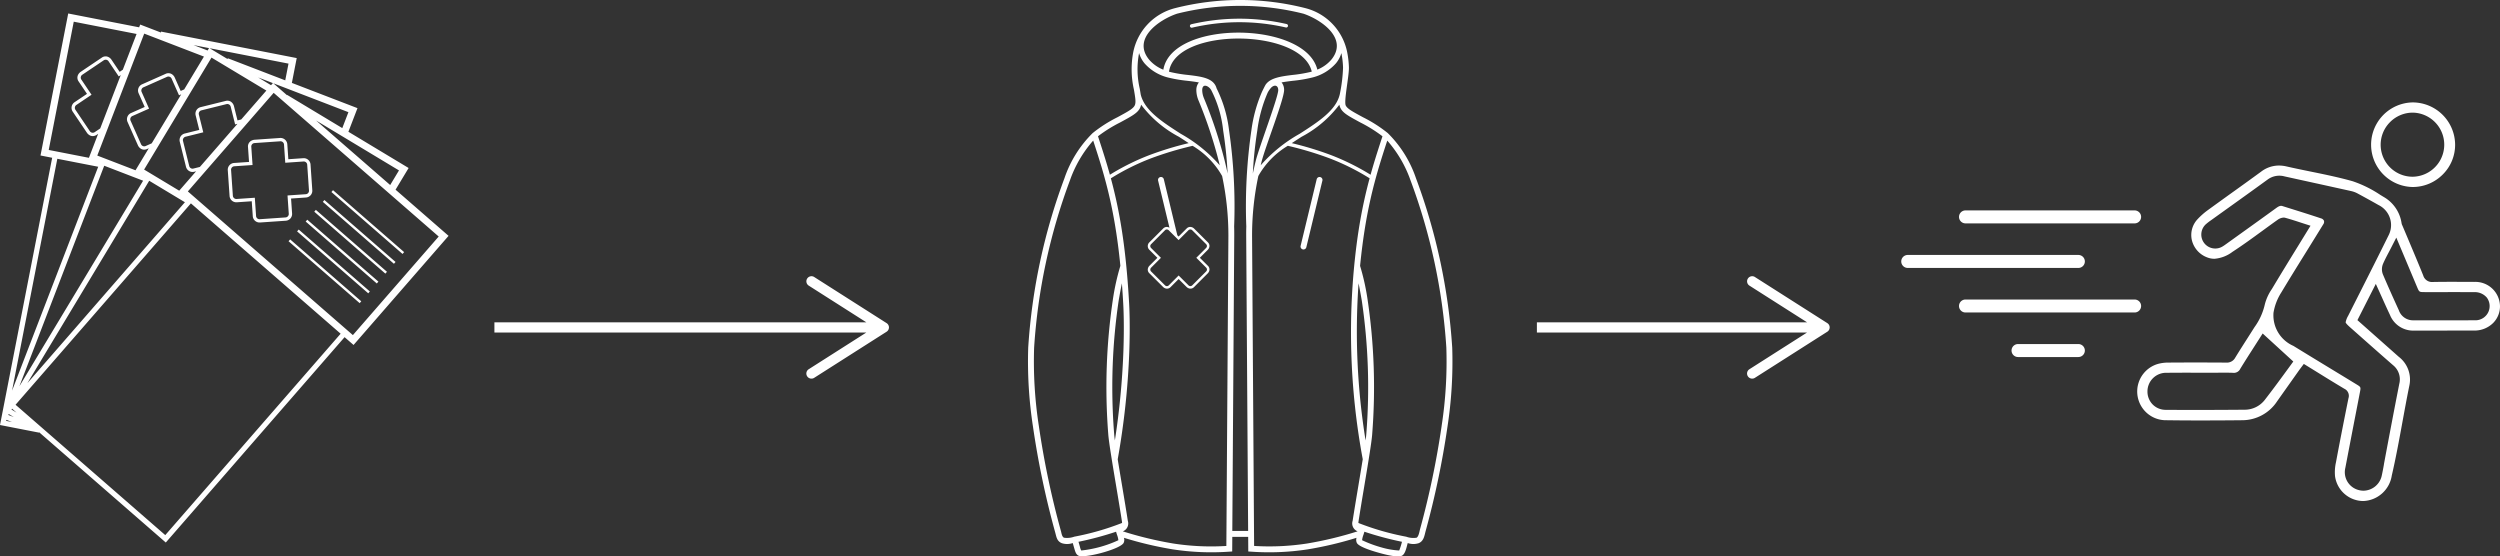 <svg viewBox="0 0 212.956 47.396" xmlns="http://www.w3.org/2000/svg"><rect x="0" y="0" width="212.956" height="47.396" fill="#333333" stroke="none"/><defs><style>.cls-1{fill:#fff;}</style></defs><title>Patch and Go</title><g data-name="Isolation Mode" id="Isolation_Mode"><path d="M210.774,24.013l-1.782-.007c-.574,0-1.147.003-1.754.014a.777.777,0,0,1-.821-.552c-.414-1.027-.845-2.049-1.275-3.069l-.499-1.182a.666.666,0,0,1-.07-.197,3.085,3.085,0,0,0-1.531-2.247l-.282-.171a9.924,9.924,0,0,0-2.354-1.164c-1.177-.332-2.402-.583-3.588-.825-.682-.14-1.363-.279-2.041-.434a2.951,2.951,0,0,0-.655-.078,2.505,2.505,0,0,0-1.518.524q-1.151.841-2.312,1.67-1.106.792-2.208,1.593a6.116,6.116,0,0,0-.883.776,1.961,1.961,0,0,0-.494,1.788,2.088,2.088,0,0,0,1.286,1.466,1.696,1.696,0,0,0,.637.126,2.925,2.925,0,0,0,1.538-.592c.868-.563,1.723-1.188,2.549-1.791.433-.315.864-.632,1.301-.94a.983.983,0,0,1,.509-.188l.094.008.027.008c.457.124.908.271,1.378.425l.79.255-1.017,1.655c-.753,1.224-1.493,2.427-2.218,3.639l-.062.102a4.079,4.079,0,0,0-.596,1.306,5.291,5.291,0,0,1-.882,1.942l-.592.931c-.353.552-.705,1.104-1.048,1.664a.798.798,0,0,1-.759.419q-1.26-.009-2.521-.01-1.21,0-2.42.009a3.323,3.323,0,0,0-.898.118,2.447,2.447,0,0,0,.756,4.792q1.482.021,2.966.019,1.726,0,3.452-.019a3.562,3.562,0,0,0,3.001-1.625l1.856-2.621c.06-.085.411-.55.411-.55l1.078.665c.795.493,1.582.98,2.379,1.453a.663.663,0,0,1,.347.801c-.367,1.819-.727,3.641-1.066,5.464a3.815,3.815,0,0,0-.079,1.185,2.444,2.444,0,0,0,2.396,2.111h.011a2.559,2.559,0,0,0,2.426-2.169c.352-1.515.637-3.075.912-4.584.186-1.012.37-2.023.575-3.03a2.442,2.442,0,0,0-.888-2.501l-3.525-3.125,1.567-3.088.515,1.138c.236.524.457,1.018.69,1.506a2.129,2.129,0,0,0,2.075,1.334l5.113-.003a2.247,2.247,0,0,0,1.607-.65,2.007,2.007,0,0,0,.577-1.438A2.098,2.098,0,0,0,210.774,24.013Zm-15.769,7.253c-.728.997-1.302,1.784-2.096,2.812a2.166,2.166,0,0,1-1.717.823c-1.549.013-2.928.019-4.201.019-.883,0-1.714-.003-2.517-.009a1.548,1.548,0,0,1-1.106-.459,1.567,1.567,0,0,1-.442-1.128,1.588,1.588,0,0,1,1.655-1.568c.886-.011,1.786-.009,2.657-.007.368.001.737.003,1.105.002.183,0,.366-.002.549-.003.433-.004.88-.008,1.325.009a.597.597,0,0,0,.613-.34c.42-.684.765-1.222,1.13-1.791.157-.244.319-.498.497-.777l.282-.442,2.61,2.388Zm5.943-6.201q-.466.922-.932,1.845a1.67,1.67,0,0,0-.208.55c.02.102.298.349.403.442l.461.408c1.04.922,2.115,1.875,3.18,2.802a1.549,1.549,0,0,1,.525,1.582c-.488,2.478-.951,4.935-1.3,6.804.006.024-.184,1.034-.23,1.159a1.623,1.623,0,0,1-1.511,1.143,1.59,1.59,0,0,1-.388-.049,1.571,1.571,0,0,1-1.166-1.902q.471-2.467.951-4.933l.296-1.531c.078-.402.07-.419-.27-.627q-1.031-.63-2.063-1.256c-1.096-.666-2.229-1.355-3.34-2.039a2.839,2.839,0,0,1-1.694-2.82,4.562,4.562,0,0,1,.654-1.714c.704-1.173,1.437-2.352,2.146-3.493q.723-1.163,1.441-2.33a.358.358,0,0,0,.059-.301.384.384,0,0,0-.256-.205c-.859-.288-1.741-.564-2.593-.831l-.693-.217c-.127-.04-.257-.027-.511.157q-1.593,1.155-3.194,2.299l-1.07.768c-.093.068-.19.139-.299.204a1.189,1.189,0,0,1-1.41-1.909,4.496,4.496,0,0,1,.379-.292l.06-.042q.69-.496,1.381-.99c1.122-.804,2.282-1.635,3.417-2.461a1.682,1.682,0,0,1,1.431-.26l1.895.417q1.896.416,3.791.836a2.139,2.139,0,0,1,.545.206c.685.37,1.249.682,1.774.981a1.901,1.901,0,0,1,.851,2.59C202.633,21.732,201.777,23.426,200.949,25.065Zm9.942,2.216c-.875.005-1.759.006-2.637.006-.633,0-1.262-.001-1.882-.001l-.85-.001a1.275,1.275,0,0,1-1.186-.866c-.412-.901-.895-1.969-1.357-3.055a1.196,1.196,0,0,1,.014-.888c.144-.333.31-.649.486-.983.07-.133.141-.269.214-.411l.431-.842.788,1.874c.335.798.659,1.568.983,2.337.181.43.181.43.646.431q.703,0,1.408-0c.94-0,1.879-.001,2.819.003a1.34,1.34,0,0,1,1.062.459,1.21,1.21,0,0,1-.94,1.939Zm-5.369-11.352h.015a3.601,3.601,0,0,0,2.547-1.069,3.55,3.55,0,0,0,1.05-2.54,3.623,3.623,0,0,0-3.616-3.596,3.603,3.603,0,0,0,.005,7.205Zm-1.936-5.521a2.718,2.718,0,0,1,1.941-.813h.006a2.73,2.73,0,0,1-.007,5.459h-.003a2.723,2.723,0,0,1-1.937-4.646Zm-36.712,8.068a.554.554,0,0,1,.553-.553h14.406a.553.553,0,0,1,0,1.106H167.426A.554.554,0,0,1,166.873,18.476Zm14.959,8.143H167.426a.553.553,0,1,1,0-1.106h14.406a.553.553,0,0,1,0,1.106ZM177.04,22.824H162.506a.553.553,0,1,1,0-1.106H177.04a.553.553,0,0,1,0,1.106Zm.553,7.036a.554.554,0,0,1-.553.553h-5.139a.553.553,0,0,1,0-1.106H177.04A.554.554,0,0,1,177.593,29.86ZM38.21,20.09,33.695,16.158l1.112-1.847-5.13-3.088.774-2.011L24.862,7.062l.413-2.115L13.72,2.692l-.015.078-1.763-.678-.091.236L5.811,1.148,3.45,13.245l.994.194L0,36.204l3.328.649.006-.032,10.789,9.393L29.353,28.72l.764.665Zm-4.973-4.329-6.313-5.496,7.062,4.251Zm-4.08-4.849-4.695-2.826-.014.023L23.284,7.094l6.395,2.461Zm-12.13,3.308-.535.133a.292.292,0,0,1-.377-.227l-.523-2.106a.297.297,0,0,1,.227-.377l1.497-.372-.372-1.497a.297.297,0,0,1,.227-.378l2.107-.523a.299.299,0,0,1,.377.227l.373,1.497.198-.049Zm3.519-4.043-.315.079-.304-1.224a.654.654,0,0,0-.275-.379.563.563,0,0,0-.443-.053l-2.107.523a.577.577,0,0,0-.432.719l.304,1.224-1.224.304a.577.577,0,0,0-.433.719l.523,2.106a.582.582,0,0,0,.553.454.686.686,0,0,0,.166-.021l.144-.036-1.437,1.651-2.99-1.799,5.74-9.538L22.69,7.715ZM8.878,14.118,12.191,15.393,1.651,32.903ZM.742,35.266l.437.263L.71,35.348Zm.238-.379.046-.076.385.335ZM12.71,15.397l3.041,1.83L2.331,32.64Zm.214-3.188-.503.223a.297.297,0,0,1-.411-.158l-.881-1.983a.298.298,0,0,1,.158-.412l1.41-.626L12.071,7.844a.298.298,0,0,1,.158-.411l1.983-.881a.299.299,0,0,1,.412.159L15.25,8.119l.186-.083Zm9.063-5.614,1.257.484-.156.179Zm2.31.25L19.406,4.963l-.025.064-1.529-.921L24.575,5.419ZM17.807,4.098l-.122.203-1.198-.461Zm-.435.722L15.689,7.617l-.297.132L14.881,6.596a.691.691,0,0,0-.183-.235.551.551,0,0,0-.6-.066L12.115,7.176a.576.576,0,0,0-.301.782l.512,1.153-1.153.512a.576.576,0,0,0-.301.783l.881,1.983a.687.687,0,0,0,.183.235.524.524,0,0,0,.34.125.636.636,0,0,0,.26-.059l.136-.06-1.129,1.875-3.256-1.253L12.285,2.863ZM8.536,10.942l-.457.307a.298.298,0,0,1-.432-.084L6.435,9.365a.298.298,0,0,1,.084-.433l1.279-.861L6.938,6.791A.297.297,0,0,1,7.022,6.359l1.8-1.212a.295.295,0,0,1,.432.084l.861,1.279.17-.114ZM6.283,1.848l5.351,1.045L10.462,5.938l-.27.182L9.488,5.074a.654.654,0,0,0-.388-.263.562.562,0,0,0-.435.102L6.865,6.125a.703.703,0,0,0-.2.221.551.551,0,0,0,.04.603l.704,1.046-1.046.704a.577.577,0,0,0-.161.823l1.212,1.8a.698.698,0,0,0,.221.2.529.529,0,0,0,.265.072.605.605,0,0,0,.337-.111l.123-.083-.786,2.042L4.15,12.773ZM8.366,14.204,1.028,33.275,4.883,13.525ZM.542,35.763l.477.183-.494-.096Zm13.536,9.819L1.325,34.478,16.262,17.323,29.016,28.426ZM16.002,16.305,23.312,7.909,37.369,20.148l-7.31,8.396Zm8.878,1.865-.087-1.258,1.258-.087a.577.577,0,0,0,.551-.633l-.149-2.165a.579.579,0,0,0-.633-.551l-1.258.087-.087-1.258a.581.581,0,0,0-.633-.551l-2.165.15a.71.71,0,0,0-.283.091.551.551,0,0,0-.268.541l.087,1.258-1.258.087a.577.577,0,0,0-.551.633l.15,2.165a.581.581,0,0,0,.633.551l1.257-.087.087,1.258a.576.576,0,0,0,.58.552q.026,0,.053-.001l2.166-.149A.577.577,0,0,0,24.88,18.17Zm-.57.352-2.166.149a.295.295,0,0,1-.332-.289l-.106-1.539-1.539.106a.299.299,0,0,1-.332-.289l-.15-2.165a.296.296,0,0,1,.289-.332l1.539-.106-.106-1.539a.296.296,0,0,1,.289-.332l2.165-.15a.299.299,0,0,1,.332.289l.106,1.539,1.539-.106a.296.296,0,0,1,.332.289l.149,2.165a.296.296,0,0,1-.289.332l-1.539.106.106,1.539A.296.296,0,0,1,24.311,18.522Zm10.115,2.953-.137.157L28.23,16.357l.137-.157Zm-6.79-4.437,6.059,5.276-.137.157-6.059-5.276Zm-.73.839,6.059,5.275-.137.157L26.77,18.034Zm-.73.838,6.059,5.275-.137.157-6.059-5.275Zm-.73.838,6.06,5.276-.137.157-6.06-5.276Zm-.73.839,6.059,5.275-.137.157L24.579,20.55Zm51.008,7.498a.435.435,0,0,1-.201.367l-6.183,3.938a.435.435,0,0,1-.467-.733l4.925-3.137H42.115v-.869H73.798l-4.924-3.136a.435.435,0,0,1,.467-.733L75.523,27.524A.435.435,0,0,1,75.724,27.891Zm80.132,0a.435.435,0,0,1-.201.367l-6.183,3.938a.435.435,0,0,1-.467-.733l4.925-3.137H130.916v-.869h23.015l-4.925-3.136a.435.435,0,0,1,.467-.733L155.655,27.524A.435.435,0,0,1,155.856,27.891Zm-43.21-12.504-1.368,5.673a.25.25,0,0,1-.487-.118l1.369-5.673a.25.25,0,1,1,.487.118Zm11.057,14.205a50.384,50.384,0,0,0-3.087-14.413,9.834,9.834,0,0,0-2.401-3.841,11.69,11.69,0,0,0-2.101-1.344c-.9-.487-1.333-.721-1.476-1-.181-.352.285-2.511.267-3.245a7.87,7.87,0,0,0-.144-1.283A4.85,4.85,0,0,0,111.19.692a22.549,22.549,0,0,0-11.09,0,4.85,4.85,0,0,0-3.571,3.772,7.79,7.79,0,0,0,.061,3.167c.125.733.19,1.114.063,1.361-.144.279-.576.513-1.476,1a11.689,11.689,0,0,0-2.101,1.344,9.834,9.834,0,0,0-2.401,3.841A50.387,50.387,0,0,0,87.587,29.591a36.501,36.501,0,0,0,.406,6.762,73.375,73.375,0,0,0,1.898,9.025c.101.369.139.719.552.89a1.451,1.451,0,0,0,.936-.01l.135.467c.095.331.159.503.35.607.478.26,3.574-.547,3.85-1.088a.602.602,0,0,0,.027-.433,30.864,30.864,0,0,0,4.145.983,21.717,21.717,0,0,0,4.843.197l.233-.015.008-1.245h1.353l-0.0 0.0.008,1.245.233.015a21.697,21.697,0,0,0,4.843-.197,30.864,30.864,0,0,0,4.145-.983.604.604,0,0,0,.027.433c.195.385,1.643.779,1.973.87.395.108,1.52.412,1.877.218.29-.158.393-.755.485-1.074a1.449,1.449,0,0,0,.936.01c.437-.182.483-.637.593-1.042a73.594,73.594,0,0,0,1.856-8.873A36.5,36.5,0,0,0,123.703,29.591Zm-7.825-19.158a12.023,12.023,0,0,1,1.885,1.176c-.267.816-.529,1.62-.781,2.468-.079.265-.156.533-.232.808l0.0 0a20.175,20.175,0,0,0-3.393-1.682,28.027,28.027,0,0,0-3.318-1.01c.275-.183.554-.362.831-.54a9.696,9.696,0,0,0,3.221-2.735,1.079,1.079,0,0,0,.103.302C114.407,9.638,114.885,9.896,115.878,10.433Zm-1.609-5.878a7.395,7.395,0,0,1,.136,1.202,13.24,13.24,0,0,1-.28,2.285c-.323,1.371-1.84,2.344-3.418,3.357a12.565,12.565,0,0,0-3.316,2.68l-0-.001c.022-.093.044-.185.067-.277.315-1.27,1.95-5.4,1.927-6.154a1.012,1.012,0,0,0-.155-.541.729.729,0,0,0-.065-.083c.295-.059.632-.1.986-.143a11.694,11.694,0,0,0,1.608-.271A3.926,3.926,0,0,0,113.795,5.398a2.425,2.425,0,0,0,.467-.877Zm-6.287,3.343a2.038,2.038,0,0,1,.325-.457c.276-.247.566-.17.578.223.017.563-1.632,4.885-1.913,6.02q-.135.543-.252,1.102a34.708,34.708,0,0,1,.379-3.654,11.777,11.777,0,0,1,.884-3.234Zm-7.722-6.731a22.059,22.059,0,0,1,10.773,0c1.558.526,3.833,2.134,2.375,3.914a3.085,3.085,0,0,1-1.193.848c-1.014-4.145-12.397-4.258-13.117.008A3.094,3.094,0,0,1,97.885,5.081C96.426,3.3,98.702,1.693,100.26,1.167ZM97.023,4.555l.007-.034a2.43,2.43,0,0,0,.467.877A3.928,3.928,0,0,0,99.533,6.612a11.749,11.749,0,0,0,1.608.271c.353.042.691.083.986.143a.696.696,0,0,0-.065.083,1.012,1.012,0,0,0-.155.541,2.351,2.351,0,0,0,.2.941,38,38,0,0,1,1.727,5.212c.023.092.045.184.067.277a12.542,12.542,0,0,0-3.316-2.681c-1.578-1.013-3.096-1.987-3.418-3.357-.023-.149-.051-.313-.082-.496A7.288,7.288,0,0,1,97.023,4.555Zm5.384,3.108c.017-.559.486-.383.726-.055l.013.039.012-.004a9.801,9.801,0,0,1,1.035,3.488,34.601,34.601,0,0,1,.379,3.654q-.117-.559-.252-1.102a38.566,38.566,0,0,0-1.75-5.281A1.873,1.873,0,0,1,102.407,7.663ZM93.529,11.608a12.017,12.017,0,0,1,1.885-1.176c.993-.537,1.47-.795,1.685-1.212a1.075,1.075,0,0,0,.103-.303,9.692,9.692,0,0,0,3.221,2.735c.277.178.556.357.831.54a28.047,28.047,0,0,0-3.318,1.01,20.136,20.136,0,0,0-3.393,1.682c-.076-.274-.154-.543-.232-.808-.252-.848-.514-1.652-.781-2.468Zm1.737,34.409a10.056,10.056,0,0,1-3.162.876.976.976,0,0,1-.109-.305l-.126-.437a27.374,27.374,0,0,0,3.2-.858v0l.073.241A1.856,1.856,0,0,1,95.266,46.017Zm-3.758-.301 0-0a1.801,1.801,0,0,1-.872.088c-.178-.074-.215-.393-.259-.553a72.905,72.905,0,0,1-1.886-8.968,36.021,36.021,0,0,1-.402-6.668A49.849,49.849,0,0,1,91.142,15.359,10.227,10.227,0,0,1,93.121,11.975c.244.746.482,1.484.708,2.244.265.893.516,1.824.743,2.847.251,1.129.475,2.377.664,3.824.072.554.139,1.138.2,1.756a19.779,19.779,0,0,0-.639,2.871,50.93,50.93,0,0,0-.392,11.472c.047.676.372,2.619.688,4.509.179,1.07.355,2.123.48,2.942a.501.501,0,0,1,.005.107A22.469,22.469,0,0,1,91.508,45.716ZM95.566,24.133l0.0 0c.043.562.082,1.15.115,1.767.017.303.095,1.801.009,4.115a65.296,65.296,0,0,1-.722,7.502c-.031-.236-.053-.428-.062-.564a50.335,50.335,0,0,1,.386-11.353C95.381,25.081,95.475,24.573,95.566,24.133Zm8.898,22.373a21.09,21.09,0,0,1-4.502-.205,31.362,31.362,0,0,1-4.318-1.04.718.718,0,0,0,.427-.895c-.118-.776-.298-1.855-.482-2.95-.132-.79-.266-1.588-.38-2.297l.001.001a65.938,65.938,0,0,0,.982-9.084c.087-2.342.008-3.855-.009-4.159v-.001c-.106-1.93-.259-3.587-.449-5.048-.19-1.46-.418-2.723-.672-3.867-.138-.623-.284-1.208-.436-1.77a19.905,19.905,0,0,1,3.418-1.704,28.78,28.78,0,0,1,3.546-1.065,7.003,7.003,0,0,1,2.514,2.573,24.444,24.444,0,0,1,.534,5.077Zm1.699-27.213q-.012.389-.009.779l.165,25.157h-1.347l-.001-0.0.165-25.157q.003-.391-.009-.779a45.17,45.17,0,0,0-.44-8.241,10.779,10.779,0,0,0-1.062-3.541l.003-.001c-.247-.862-1.265-.985-2.43-1.125a11.39,11.39,0,0,1-1.539-.257c-.027-.007-.054-.015-.081-.022.563-3.816,11.297-3.709,12.161-.008-.036.011-.072.021-.109.03a11.398,11.398,0,0,1-1.539.257c-.995.124-1.865.249-2.268.808-.061.084-.26.498-.317.613a12.234,12.234,0,0,0-.903,3.246A45.177,45.177,0,0,0,106.163,19.293Zm9.54,22.122c-.183,1.096-.363,2.174-.482,2.95a.717.717,0,0,0,.426.894,31.235,31.235,0,0,1-4.317,1.04,21.085,21.085,0,0,1-4.502.205l-.174-26.435a24.449,24.449,0,0,1,.534-5.077,7.005,7.005,0,0,1,2.514-2.573A28.843,28.843,0,0,1,113.249,13.484a19.903,19.903,0,0,1,3.418,1.704c-.151.562-.297,1.147-.436,1.77-.254,1.144-.482,2.407-.672,3.867a58.942,58.942,0,0,0,.523,18.293C115.968,39.826,115.835,40.625,115.703,41.414Zm.023-17.281c.091.441.185.948.274,1.468a50.378,50.378,0,0,1,.386,11.353c-.009.136-.031.328-.062.564v0A58.205,58.205,0,0,1,115.726,24.133Zm3.697,22.018a5.916,5.916,0,0,1-.234.741,6.688,6.688,0,0,1-1.506-.261,10.226,10.226,0,0,1-1.657-.615,1.877,1.877,0,0,1,.124-.483l.073-.241a27.378,27.378,0,0,0,3.2.858Zm3.379-9.867a73.029,73.029,0,0,1-1.844,8.812c-.04.148-.111.63-.301.709a1.801,1.801,0,0,1-.872-.088,22.456,22.456,0,0,1-4.071-1.169.498.498,0,0,1,.005-.107c.124-.819.301-1.873.479-2.942.316-1.891.641-3.833.688-4.509a50.91,50.91,0,0,0-.392-11.472,19.775,19.775,0,0,0-.639-2.871c.061-.618.128-1.202.2-1.756.188-1.446.413-2.695.664-3.824.227-1.024.478-1.954.743-2.847.226-.76.464-1.498.708-2.244A10.226,10.226,0,0,1,120.15,15.359a49.845,49.845,0,0,1,3.053,14.256A36.016,36.016,0,0,1,122.801,36.283ZM101.37,2.263a.151.151,0,0,1,.089-.193,17.977,17.977,0,0,1,8.153-.019.15.15,0,0,1-.096.285,17.724,17.724,0,0,0-7.954.017l0-0A.151.151,0,0,1,101.37,2.263Zm1.656,18.686a.431.431,0,0,0-.14-.311L101.714,19.468a.501.501,0,0,0-.328-.139h-.001a.432.432,0,0,0-.31.14l-.679.68-.108-.108-1.151-4.773a.25.25,0,0,0-.487.118l.967,4.011a.452.452,0,0,0-.23-.066.431.431,0,0,0-.311.14l-1.169,1.171a.44.44,0,0,0,.001.64l.68.679-.68.681a.499.499,0,0,0-.139.329.432.432,0,0,0,.14.31L99.08,24.45a.482.482,0,0,0,.328.139.435.435,0,0,0,.312-.139l.679-.681.681.68a.538.538,0,0,0,.194.117.423.423,0,0,0,.445-.118l1.169-1.171a.538.538,0,0,0,.117-.194.42.42,0,0,0-.118-.445l-.681-.679.679-.681A.496.496,0,0,0,103.026,20.948Zm-.291.177-.831.833.833.832a.226.226,0,0,1-0.0.335l-1.169,1.171a.226.226,0,0,1-.336,0l-.833-.831-.831.833a.227.227,0,0,1-.336-0l-1.171-1.169a.226.226,0,0,1,0-.335l.831-.833-.833-.831a.226.226,0,0,1,0-.336L99.228,19.622a.229.229,0,0,1,.163-.077.265.265,0,0,1,.172.077l.833.831.832-.833a.227.227,0,0,1,.335,0l1.171,1.169A.226.226,0,0,1,102.734,21.125Z" class="cls-1"></path></g></svg>